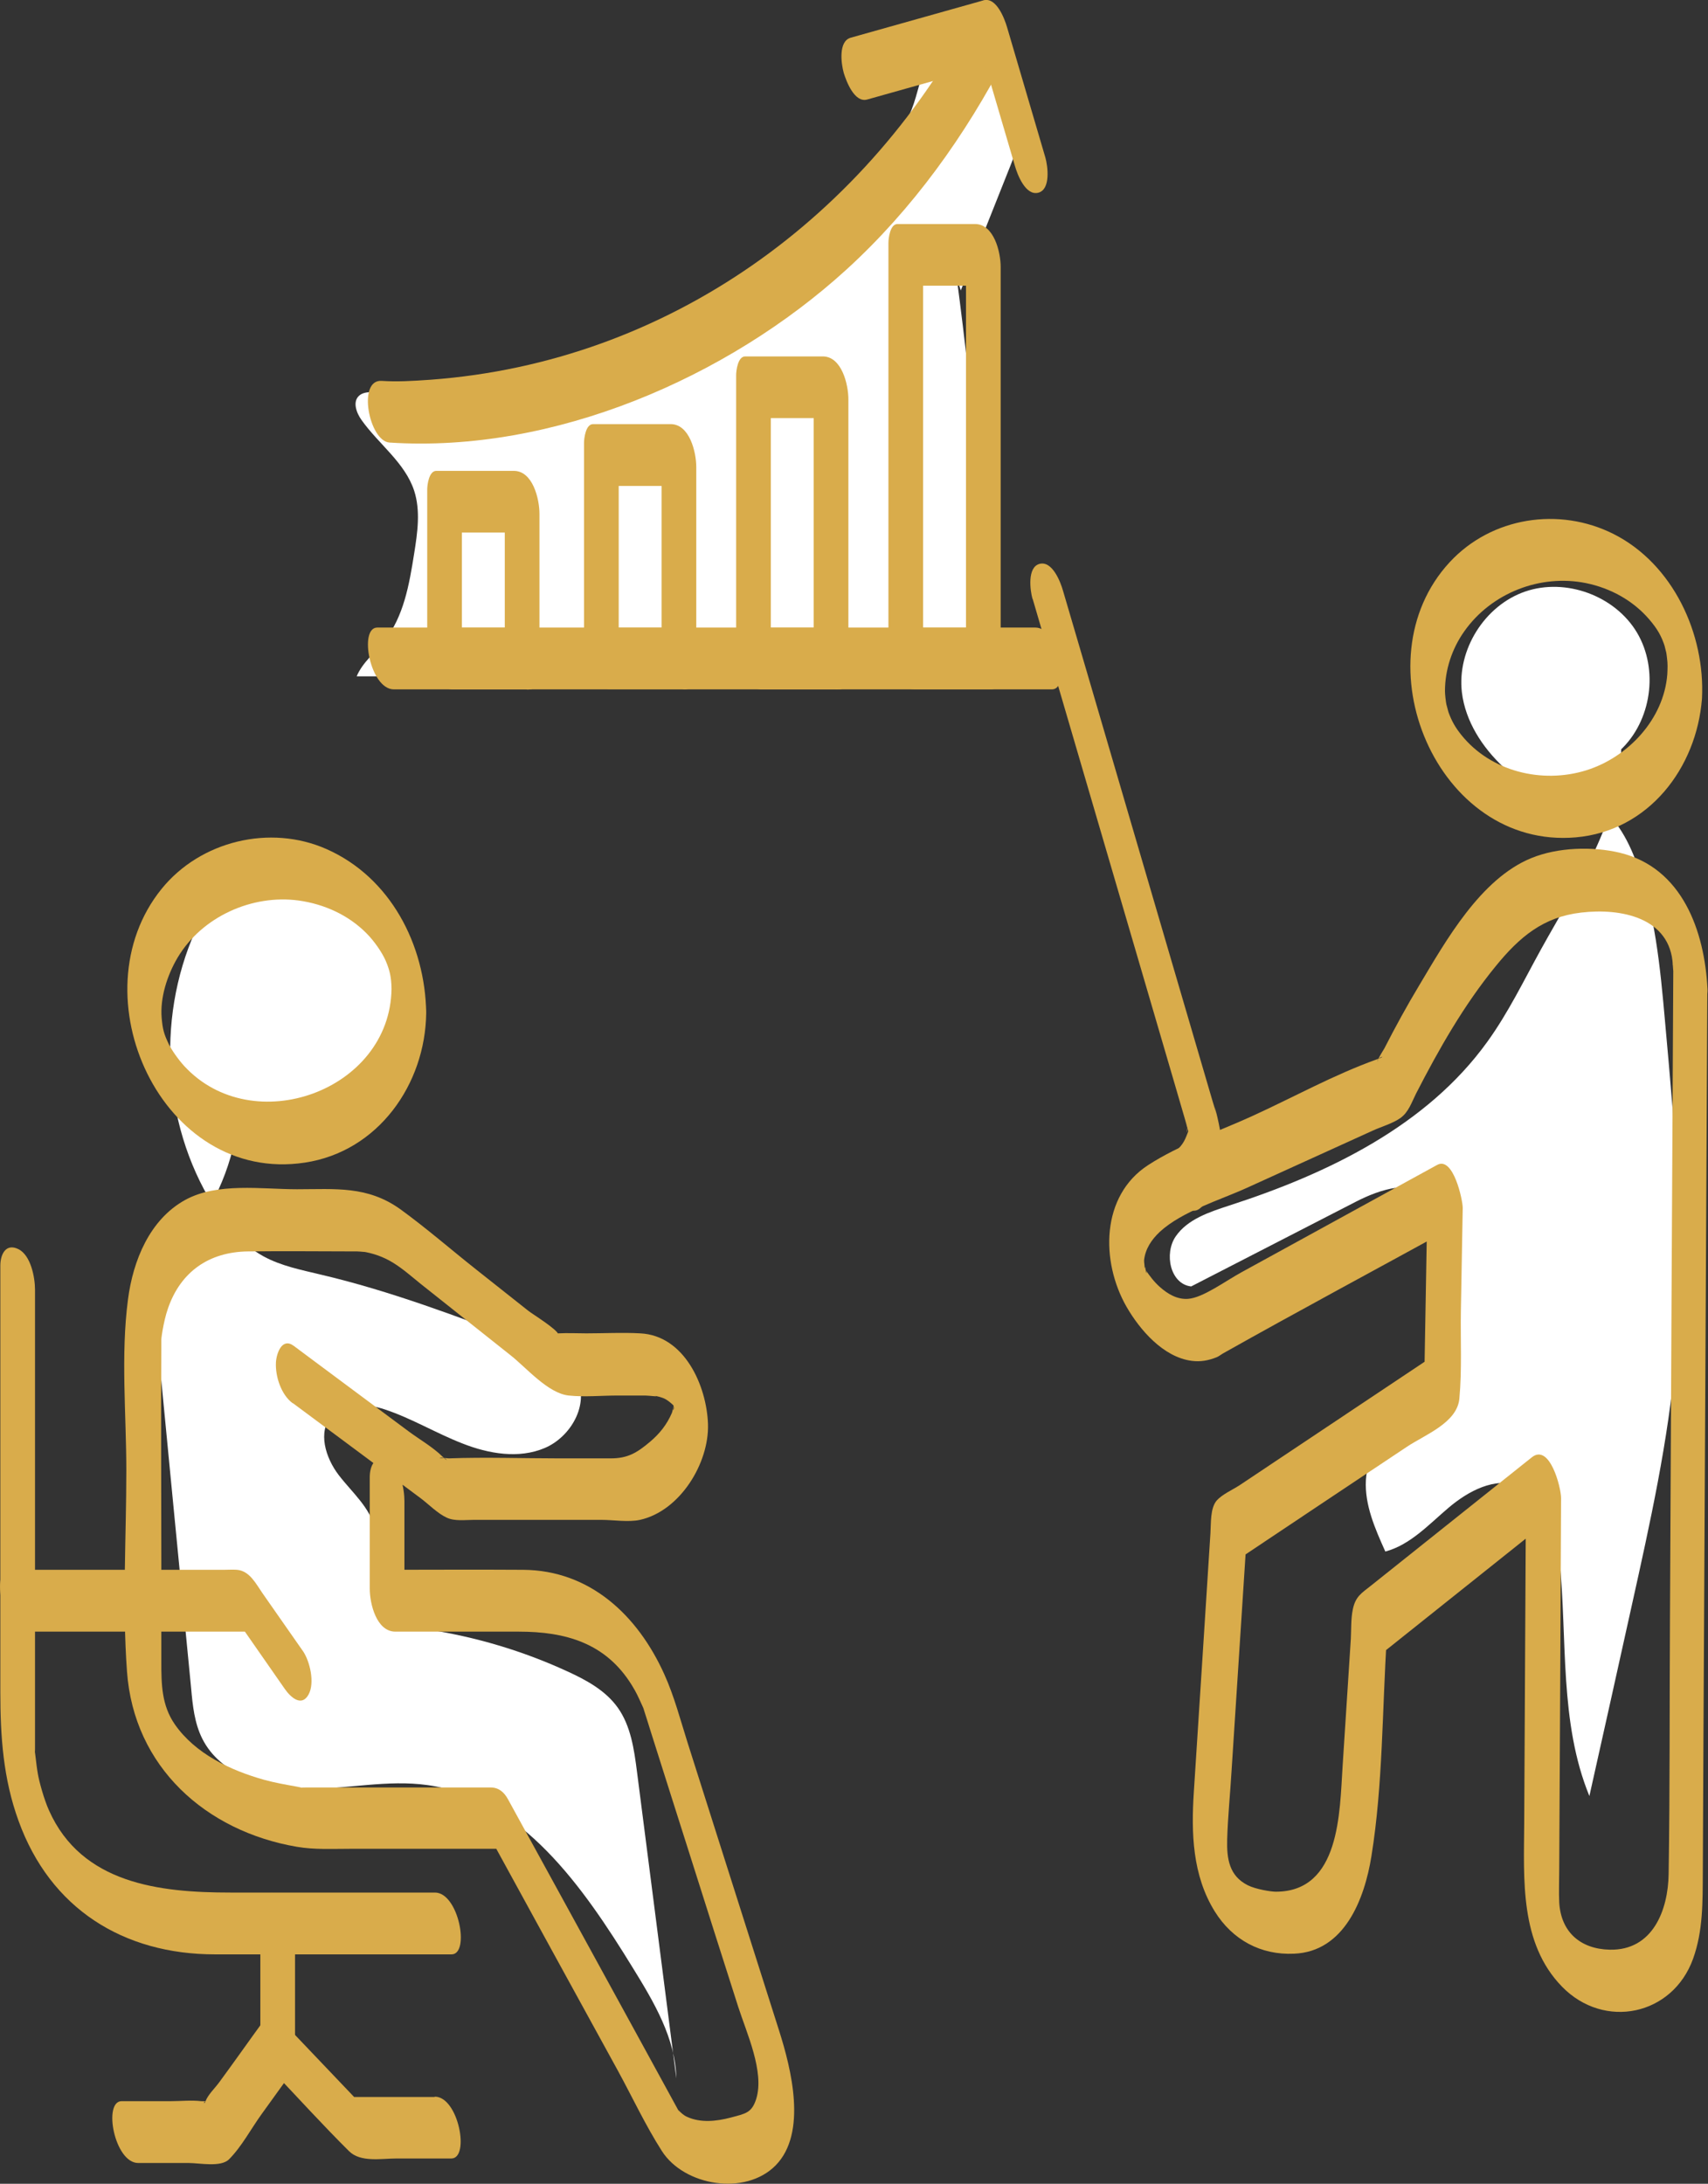 <?xml version="1.0" encoding="UTF-8"?>
<svg id="Ebene_2" data-name="Ebene 2" xmlns="http://www.w3.org/2000/svg" viewBox="0 0 101.95 130.32">
  <rect x="0" y="0" width="101.95" height="130.32" fill="#333333" stroke="none"/>
  <defs>
    <style>
      .cls-1 {
        fill: #fff;
      }

      .cls-2 {
        fill: #d9ac4b;
      }
    </style>
  </defs>
  <g id="Ebene_1-2" data-name="Ebene 1">
    <path class="cls-1" d="M57.11,16.61c.99,7.45,1.65,14.94,1.99,22.44.01.33.02.7-.19.96-.26.32-.72.34-1.13.35-12.16.02-24.32.02-36.49,0,.35-.83,1.09-1.41,1.65-2.11,1.16-1.45,1.49-3.38,1.78-5.21.2-1.25.39-2.56,0-3.76-.55-1.67-2.11-2.77-3.13-4.2-.32-.44-.56-1.11-.15-1.47.2-.18.5-.21.77-.21,2.82-.11,5.66.09,8.46-.3,3.96-.54,7.69-2.24,11.03-4.45,3.33-2.21,6.3-4.91,9.21-7.65,1.38-1.31,2.8-2.68,3.5-4.45.38-.97.53-2.03.99-2.96.46-.94,1.38-1.77,2.42-1.68,1.12.1,1.87,1.18,2.35,2.2.5,1.05.9,2.19.82,3.35-.06.86-.38,1.68-.7,2.48-.98,2.46-1.96,4.93-2.94,7.39"/>
    <path class="cls-1" d="M96.7,44.78c1.88-1.74,2.32-4.83,1.01-7.03-1.31-2.2-4.25-3.28-6.67-2.45-2.42.83-4.08,3.48-3.78,6.02.21,1.73,1.22,3.28,2.49,4.47.65.61,1.4,1.14,2.26,1.39.81.23,1.69.19,2.49.46,1.58.53,2.53,2.13,3.12,3.68,1.17,3.08,1.48,6.41,1.77,9.69.6,6.63,1.2,13.3.63,19.93-.43,5.02-1.53,9.96-2.62,14.87-.84,3.79-1.68,7.58-2.53,11.37-1.8-4.39-1.31-9.33-1.78-14.06-.18-1.78-.74-3.85-2.42-4.46-1.45-.53-3.03.32-4.21,1.32-1.18,1-2.28,2.21-3.77,2.61-.61-1.36-1.24-2.78-1.16-4.26.08-1.48,1.1-3.03,2.58-3.17.49-.05,1.04.05,1.45-.22.46-.31.54-.93.57-1.48.2-3.23.21-6.47.01-9.7-.05-.79-.13-1.63-.65-2.22-1.08-1.24-3.09-.58-4.55.17-3.28,1.69-6.56,3.37-9.84,5.06-1.25-.14-1.63-1.96-.92-2.99.71-1.03,2.01-1.45,3.2-1.84,5.88-1.9,11.78-4.75,15.39-9.76,1.26-1.74,2.19-3.68,3.23-5.56,2.12-3.83,4.76-7.68,4.77-12.05"/>
    <path class="cls-1" d="M14.39,66.09c1.9,1.08,4.41.66,6.15-.66,1.74-1.32,2.79-3.38,3.33-5.5.16-.63.29-1.31.11-1.94-.17-.6-.6-1.09-1.04-1.53-2.09-2.06-4.92-3.35-7.84-3.57-.6-.05-1.23-.04-1.76.25-.56.3-.91.87-1.2,1.43-2.75,5.2-2.63,11.8.31,16.9.81,1.41,1.86,2.73,3.29,3.51,1.05.57,2.23.8,3.39,1.08,4.18.98,8.22,2.52,12.23,4.04,1.22.46,2.55,1.03,3.1,2.21.7,1.53-.39,3.44-1.94,4.1-1.55.66-3.35.35-4.92-.27-1.57-.61-3.03-1.5-4.63-2.03-1.07-.35-2.4-.47-3.16.36-.87.96-.38,2.53.41,3.56.79,1.03,1.87,1.93,2.16,3.2.38,1.65-.64,3.64.44,4.95.63.76,1.71.91,2.68,1.06,2.89.44,5.71,1.28,8.36,2.5,1.14.52,2.28,1.14,3.01,2.16.78,1.09.98,2.49,1.15,3.82.78,6.1,1.57,12.21,2.35,18.31-.05-2.39-1.34-4.56-2.6-6.6-2.96-4.82-6.64-10.12-12.24-10.9-2.4-.34-4.83.24-7.25.23-2.42-.01-5.13-.84-6.21-3.01-.46-.92-.57-1.97-.66-2.99-.71-7.29-1.42-14.59-2.12-21.88-.09-.91-.17-1.87.19-2.71.29-.68.84-1.21,1.33-1.76,1.82-2.04,3.01-4.63,3.37-7.34"/>
    <path class="cls-2" d="M23.37,59.01c-.08,6.09-8.29,9.03-12.37,4.61-.36-.39-.76-.97-.92-1.3-.3-.62-.37-.9-.43-1.57-.1-1.18.31-2.52.95-3.6,1.45-2.44,4.44-3.79,7.23-3.41,1.51.21,2.96.86,4.04,1.95.48.48.94,1.16,1.15,1.64.24.56.34.98.35,1.68.01.8.26,1.97,1,2.43.72.44,1.08-.38,1.07-.99-.06-4.07-2.13-8.09-5.95-9.78-3.37-1.49-7.52-.49-9.84,2.37-5.13,6.32-.01,17.64,8.55,16.34,4.37-.66,7.19-4.67,7.24-8.93.01-.8-.27-1.98-1-2.43-.73-.45-1.06.39-1.07.99"/>
    <path class="cls-2" d="M.02,75.54v25.44c0,2.64.17,5.17,1.09,7.69,1.89,5.22,6.24,7.96,11.73,7.96h14.11c1.12,0,.43-3.69-.99-3.69h-12.22c-4.23,0-8.86-.53-10.81-4.89-.31-.68-.6-1.77-.67-2.19-.06-.34-.1-.69-.14-1.03-.08-.69-.03,0-.03-.5,0-.59,0-1.19,0-1.78v-25.58c0-.74-.25-2.07-1-2.43-.74-.36-1.07.31-1.07.99"/>
    <path class="cls-2" d="M25.95,125.14h-5.25c.26.12.53.25.79.37-1.54-1.62-3.08-3.23-4.62-4.85-.21-.22-.73-.62-1.01-.24-.53.73-1.05,1.45-1.57,2.18-.4.56-.8,1.11-1.21,1.67-.24.33-.67.74-.81,1.12-.09.25-.19,0,.1,0-.12,0-.24.01-.36,0-.59-.07-1.23,0-1.82,0h-2.93c-1.12,0-.43,3.69.99,3.69h3.02c.64,0,1.91.27,2.4-.22.75-.75,1.32-1.83,1.94-2.69.56-.78,1.12-1.55,1.68-2.33-.34-.08-.67-.16-1.01-.24,1.51,1.59,2.99,3.22,4.55,4.77.69.69,1.93.44,2.85.44h3.26c1.12,0,.43-3.69-.99-3.69"/>
    <path class="cls-2" d="M17.61,122.85v-7.34c0-.49-.1-1-.29-1.44-.14-.32-.39-.8-.71-.99-.73-.43-1.07.37-1.07.99v7.34c0,.49.1,1,.29,1.44.14.32.39.8.71.99.73.43,1.07-.37,1.07-1"/>
    <path class="cls-2" d="M18.06,98.5c-.8-1.14-1.59-2.28-2.39-3.42-.4-.58-.77-1.33-1.52-1.4-.25-.02-.52,0-.77,0H.56c-1.12,0-.43,3.69.99,3.69h13.61c-.34-.23-.69-.47-1.03-.7.96,1.37,1.91,2.75,2.87,4.12.34.49,1,1.1,1.42.33.38-.7.08-1.99-.35-2.61"/>
    <path class="cls-2" d="M17.49,83.74c1.49,1.11,2.99,2.22,4.48,3.33,1.05.78,2.1,1.56,3.14,2.34.48.36,1.01.91,1.56,1.16.47.22,1.09.13,1.61.13h7.62c.71,0,1.61.15,2.3,0,2.39-.53,4.13-3.38,4.06-5.71-.08-2.31-1.41-5.29-4.04-5.42-1.07-.06-2.15,0-3.22,0-.55,0-1.12-.03-1.67,0-.73.04,0,.02,0,.08,0-.28-1.58-1.25-1.8-1.43-1.04-.82-2.08-1.65-3.12-2.47-1.49-1.18-2.95-2.45-4.49-3.57-1.98-1.43-3.9-1.21-6.19-1.21-2.12,0-4.75-.42-6.68.64-2.12,1.17-3.11,3.62-3.41,5.93-.44,3.34-.1,6.87-.1,10.22,0,3.97-.25,8.03.04,11.99.41,5.7,4.71,9.53,10.14,10.46,1.05.18,2.12.12,3.19.12h9.36c-.34-.24-.69-.47-1.03-.7,2.54,4.64,5.08,9.28,7.63,13.92.87,1.59,1.66,3.29,2.64,4.82,1.33,2.08,4.98,2.69,6.79.85,1.9-1.94.92-5.78.21-8.02-.82-2.59-1.65-5.18-2.47-7.77-1-3.15-2-6.29-3-9.44-.43-1.36-.8-2.78-1.39-4.08-1.58-3.5-4.42-6.2-8.42-6.23-2.87-.02-5.75,0-8.62,0,.51.85,1.02,1.71,1.53,2.56v-6.66c0-.74-.25-2.07-1-2.43-.74-.36-1.07.31-1.07,1v6.66c0,.89.4,2.56,1.53,2.56h7.36c2.79,0,5.19.67,6.75,3.19.29.47.37.67.6,1.17.23.49.13.33.06.11.17.53.34,1.06.5,1.58.82,2.58,1.63,5.15,2.45,7.72.91,2.87,1.82,5.74,2.74,8.61.5,1.56,1.58,3.88,1.08,5.5-.27.85-.64.88-1.53,1.12-.84.22-1.79.33-2.61-.05-.4-.18-.65-.64-.42-.22-.79-1.46-1.6-2.91-2.39-4.37-2.62-4.79-5.25-9.58-7.87-14.36-.23-.42-.55-.7-1.03-.7-3.68,0-7.36,0-11.04,0-.67,0,.16.08-.53-.05-.66-.12-1.31-.23-1.96-.41-2-.56-4.1-1.55-5.32-3.3-.8-1.15-.81-2.42-.81-3.75v-6.03c0-4.2-.03-8.4,0-12.6,0-.2,0-.4,0-.59,0-.14.02-.27,0-.04.02-.16.04-.32.07-.49.08-.45.18-.91.33-1.34.76-2.19,2.46-3.36,4.76-3.39,2.18-.03,4.36,0,6.54,0,.17,0,.69.07.26,0,.67.1,1.3.32,1.88.68.57.35,1.1.82,1.62,1.24,1.8,1.43,3.59,2.85,5.39,4.28.95.75,2.23,2.27,3.47,2.4.95.1,1.95,0,2.9,0h1.67c.2,0,.97.1.5,0,.24.05.49.1.71.22.17.1.3.21.44.34.15.15-.06.59.04.04-.05.28.08-.14,0,.04-.06.12-.05.28-.11.41-.3.69-.73,1.23-1.3,1.71-.8.68-1.36.99-2.34.99h-3.13c-2.17,0-4.36-.08-6.53,0-.08,0-.49-.06-.57,0,.27-.23.69.39.19-.1-.59-.58-1.38-1.03-2.04-1.52-1.9-1.41-3.8-2.83-5.7-4.24-.38-.28-.76-.57-1.14-.85-.71-.53-1.04.45-1.07.99-.04.83.31,1.92,1,2.43"/>
    <path class="cls-2" d="M99.88,57.55c-.07,13.05-.14,26.1-.2,39.15-.03,5.05,0,10.1-.08,15.14-.03,2.12-.93,4.57-3.52,4.51-1.75-.04-2.91-1.06-3.01-2.82-.03-.6,0-1.35,0-1.99.04-7.38.08-14.76.11-22.14,0-.64-.68-3.29-1.75-2.43-3.2,2.55-6.39,5.1-9.59,7.65-.58.46-.93.65-1.09,1.42-.12.57-.09,1.2-.12,1.77-.16,2.53-.33,5.06-.49,7.59-.18,2.74-.14,7.49-3.99,7.49-.27,0-1.19-.14-1.68-.39-1.1-.56-1.25-1.57-1.22-2.73.04-1.36.18-2.72.26-4.07.3-4.58.59-9.17.89-13.75-.11.33-.21.66-.32.99,3.3-2.21,6.61-4.41,9.91-6.61,1.09-.72,2.99-1.43,3.12-2.87.16-1.73.06-3.52.09-5.25.04-2.04.07-4.09.11-6.13,0-.46-.56-3.1-1.53-2.56-3.88,2.13-7.76,4.26-11.65,6.39-1.01.55-2.31,1.53-3.21,1.6-.65.05-1.22-.29-1.69-.71-.34-.3-.61-.66-.86-1.03.13.18.06.33.01,0-.06-.43,0,.15-.07-.23.04.24-.03-.28-.02-.33.07-.68.45-1.24.94-1.7,1.34-1.23,3.59-1.89,5.21-2.63,2.49-1.13,4.99-2.27,7.48-3.4.52-.24,1.2-.43,1.67-.76.48-.34.67-.93.93-1.45,1.36-2.65,2.86-5.29,4.75-7.6,1.43-1.76,2.85-2.95,5.11-3.21,2.36-.28,5.33.29,5.47,3.13.04.75.23,2.05,1,2.43.71.35,1.1-.3,1.07-.99-.17-3.46-1.5-7.24-5.23-8.14-1.63-.39-3.71-.33-5.29.32-3.03,1.24-5.09,4.92-6.68,7.58-.74,1.23-1.43,2.49-2.09,3.78-.06.11-.43.66-.4.8-.08-.31.7-.41-.05-.15-2.55.91-5.01,2.28-7.47,3.4-2.02.92-4.3,1.69-6.18,2.91-2.82,1.83-2.84,5.74-1.29,8.45.8,1.39,2.2,3.01,3.89,3.23.53.07,1-.02,1.48-.21.15-.06.28-.17.42-.25-.04.02-.3.17-.07.04,4.57-2.57,9.2-5.05,13.79-7.57-.51-.85-1.02-1.71-1.53-2.56-.07,3.79-.13,7.59-.2,11.39.11-.33.21-.66.32-.99-3.79,2.53-7.58,5.06-11.36,7.58-.4.26-1.03.54-1.35.9-.4.46-.34,1.36-.38,1.96-.16,2.5-.32,5.01-.48,7.51-.17,2.64-.34,5.28-.51,7.92-.16,2.46-.09,4.98,1.25,7.14,1.06,1.7,2.75,2.61,4.73,2.52,3.01-.12,4.21-3.26,4.62-5.82.69-4.28.64-8.75.92-13.07-.11.33-.21.66-.32.99,3.46-2.76,6.92-5.52,10.38-8.28-.59-.81-1.17-1.62-1.75-2.43-.04,6.94-.07,13.87-.11,20.81-.02,3.35-.28,7.17,2.26,9.77,2.52,2.58,6.6,1.72,7.82-1.67.6-1.67.57-3.39.58-5.13.01-2.77.03-5.55.04-8.32.05-8.82.09-17.63.14-26.45.03-5.99.06-11.98.09-17.97,0-.74-.25-2.07-1-2.43-.74-.36-1.06.31-1.07.99"/>
    <path class="cls-2" d="M99.52,40.25c-.21,2.67-2.34,4.94-4.84,5.72-2.64.82-5.71.07-7.46-2.12-.36-.45-.56-.81-.75-1.32-.01-.04-.11-.35-.03-.1,0,.01-.16-.63-.09-.3-.06-.31-.1-.71-.1-.89,0-1.27.42-2.53,1.15-3.56,1.61-2.29,4.54-3.44,7.28-2.88,1.45.3,2.79,1.03,3.76,2.16.48.56.73.98.95,1.67-.09-.28.03.13.04.2.03.13.03.13.01,0,.02.14.05.27.06.41.05.39.04.58.02,1.01-.04.79.29,1.99,1,2.43.74.46,1.04-.4,1.07-.99.2-3.86-1.73-8.03-5.27-9.82-3.25-1.64-7.29-1.02-9.79,1.68-5.45,5.89-.77,17.14,7.53,16.42,4.35-.38,7.21-4.14,7.53-8.28.06-.78-.3-2-1-2.43-.75-.47-1.02.4-1.07.99"/>
    <path class="cls-2" d="M61.64,35.74c2.82,9.63,5.64,19.26,8.46,28.89.21.72.42,1.44.63,2.16.03.11.06.21.09.32.11.37.02.76.04.11,0,.08.07.29.07.29-.17.43-.27.77-.73,1.16-.95.82.36,4.35,1.44,3.43,1.62-1.39,1.47-3.51,1.03-5.41-.36-1.54.07.4-.07-.23-.06-.25-.15-.49-.22-.74-.65-2.21-1.29-4.41-1.94-6.62-1.86-6.35-3.72-12.7-5.58-19.05-.47-1.6-.94-3.2-1.41-4.8-.15-.53-.64-1.8-1.4-1.6-.75.2-.56,1.6-.42,2.09"/>
    <path class="cls-2" d="M23.25,26.41c9.78.64,20.18-3.86,27.27-10.32,3.96-3.61,7.11-8.01,9.56-12.75.54-1.05-.99-4.44-1.77-2.94-6.46,12.52-18.43,21.21-32.6,22.26-1.13.08-2.01.13-2.93.07-1.47-.1-.75,3.6.47,3.68"/>
    <path class="cls-2" d="M62.4,9.41c-.76-2.6-1.53-5.19-2.29-7.79-.15-.51-.64-1.81-1.4-1.6-2.64.74-5.29,1.49-7.93,2.23-.75.21-.57,1.55-.42,2.09.15.5.64,1.81,1.4,1.6,2.64-.74,5.29-1.49,7.93-2.23-.47-.53-.93-1.07-1.4-1.6.76,2.6,1.53,5.19,2.29,7.79.15.53.64,1.8,1.4,1.6.75-.2.56-1.6.42-2.09"/>
    <path class="cls-2" d="M23.51,41.14h39.28c1.12,0,.43-3.69-.99-3.69H22.52c-1.12,0-.43,3.69.99,3.69"/>
    <path class="cls-2" d="M30.67,37.46h-4.63c.51.85,1.02,1.71,1.53,2.56v-9.36c-.18.37-.36.75-.54,1.12h4.63c-.51-.85-1.02-1.71-1.53-2.56v9.36c0,.82.27,1.95,1,2.44.72.47,1.07-.4,1.07-1v-9.36c0-.89-.4-2.56-1.53-2.56h-4.63c-.44,0-.54.85-.54,1.12v9.36c0,.89.4,2.56,1.53,2.56h4.63c.29,0,.46-.53.5-.71.09-.43.04-.96-.08-1.38-.2-.68-.58-1.6-1.4-1.6"/>
    <path class="cls-2" d="M40.03,37.46h-4.63c.51.85,1.02,1.71,1.53,2.56v-12.14c-.18.38-.36.75-.54,1.12h4.63c-.51-.85-1.02-1.71-1.53-2.56v12.13c0,.82.27,1.95,1,2.44.72.47,1.07-.4,1.07-1v-12.14c0-.89-.4-2.56-1.53-2.56h-4.63c-.44,0-.54.85-.54,1.12v12.13c0,.89.4,2.56,1.53,2.56h4.63c.29,0,.46-.53.5-.71.09-.43.04-.96-.08-1.38-.2-.68-.58-1.6-1.4-1.6"/>
    <path class="cls-2" d="M49.11,37.46h-4.63c.51.85,1.02,1.71,1.53,2.56v-16.19c-.18.38-.36.75-.54,1.12h4.63c-.51-.86-1.02-1.71-1.53-2.56v16.19c0,.8.26,1.98,1,2.44.72.45,1.07-.38,1.07-1v-16.19c0-.89-.4-2.56-1.53-2.56h-4.63c-.44,0-.54.85-.54,1.12v16.19c0,.89.4,2.56,1.53,2.56h4.63c.76,0,.52-1.7.42-2.09-.18-.69-.59-1.6-1.4-1.6"/>
    <path class="cls-2" d="M58.2,37.46h-4.63c.51.85,1.02,1.71,1.53,2.56V15.93c-.18.38-.36.75-.54,1.12h4.63c-.51-.86-1.02-1.71-1.53-2.56v24.08c0,.79.26,2,1,2.44.73.42,1.07-.36,1.07-1V15.93c0-.89-.4-2.56-1.53-2.56h-4.63c-.44,0-.54.85-.54,1.12v24.08c0,.89.4,2.56,1.53,2.56h4.63c1.12,0,.43-3.69-.99-3.69"/>
  </g>
</svg>